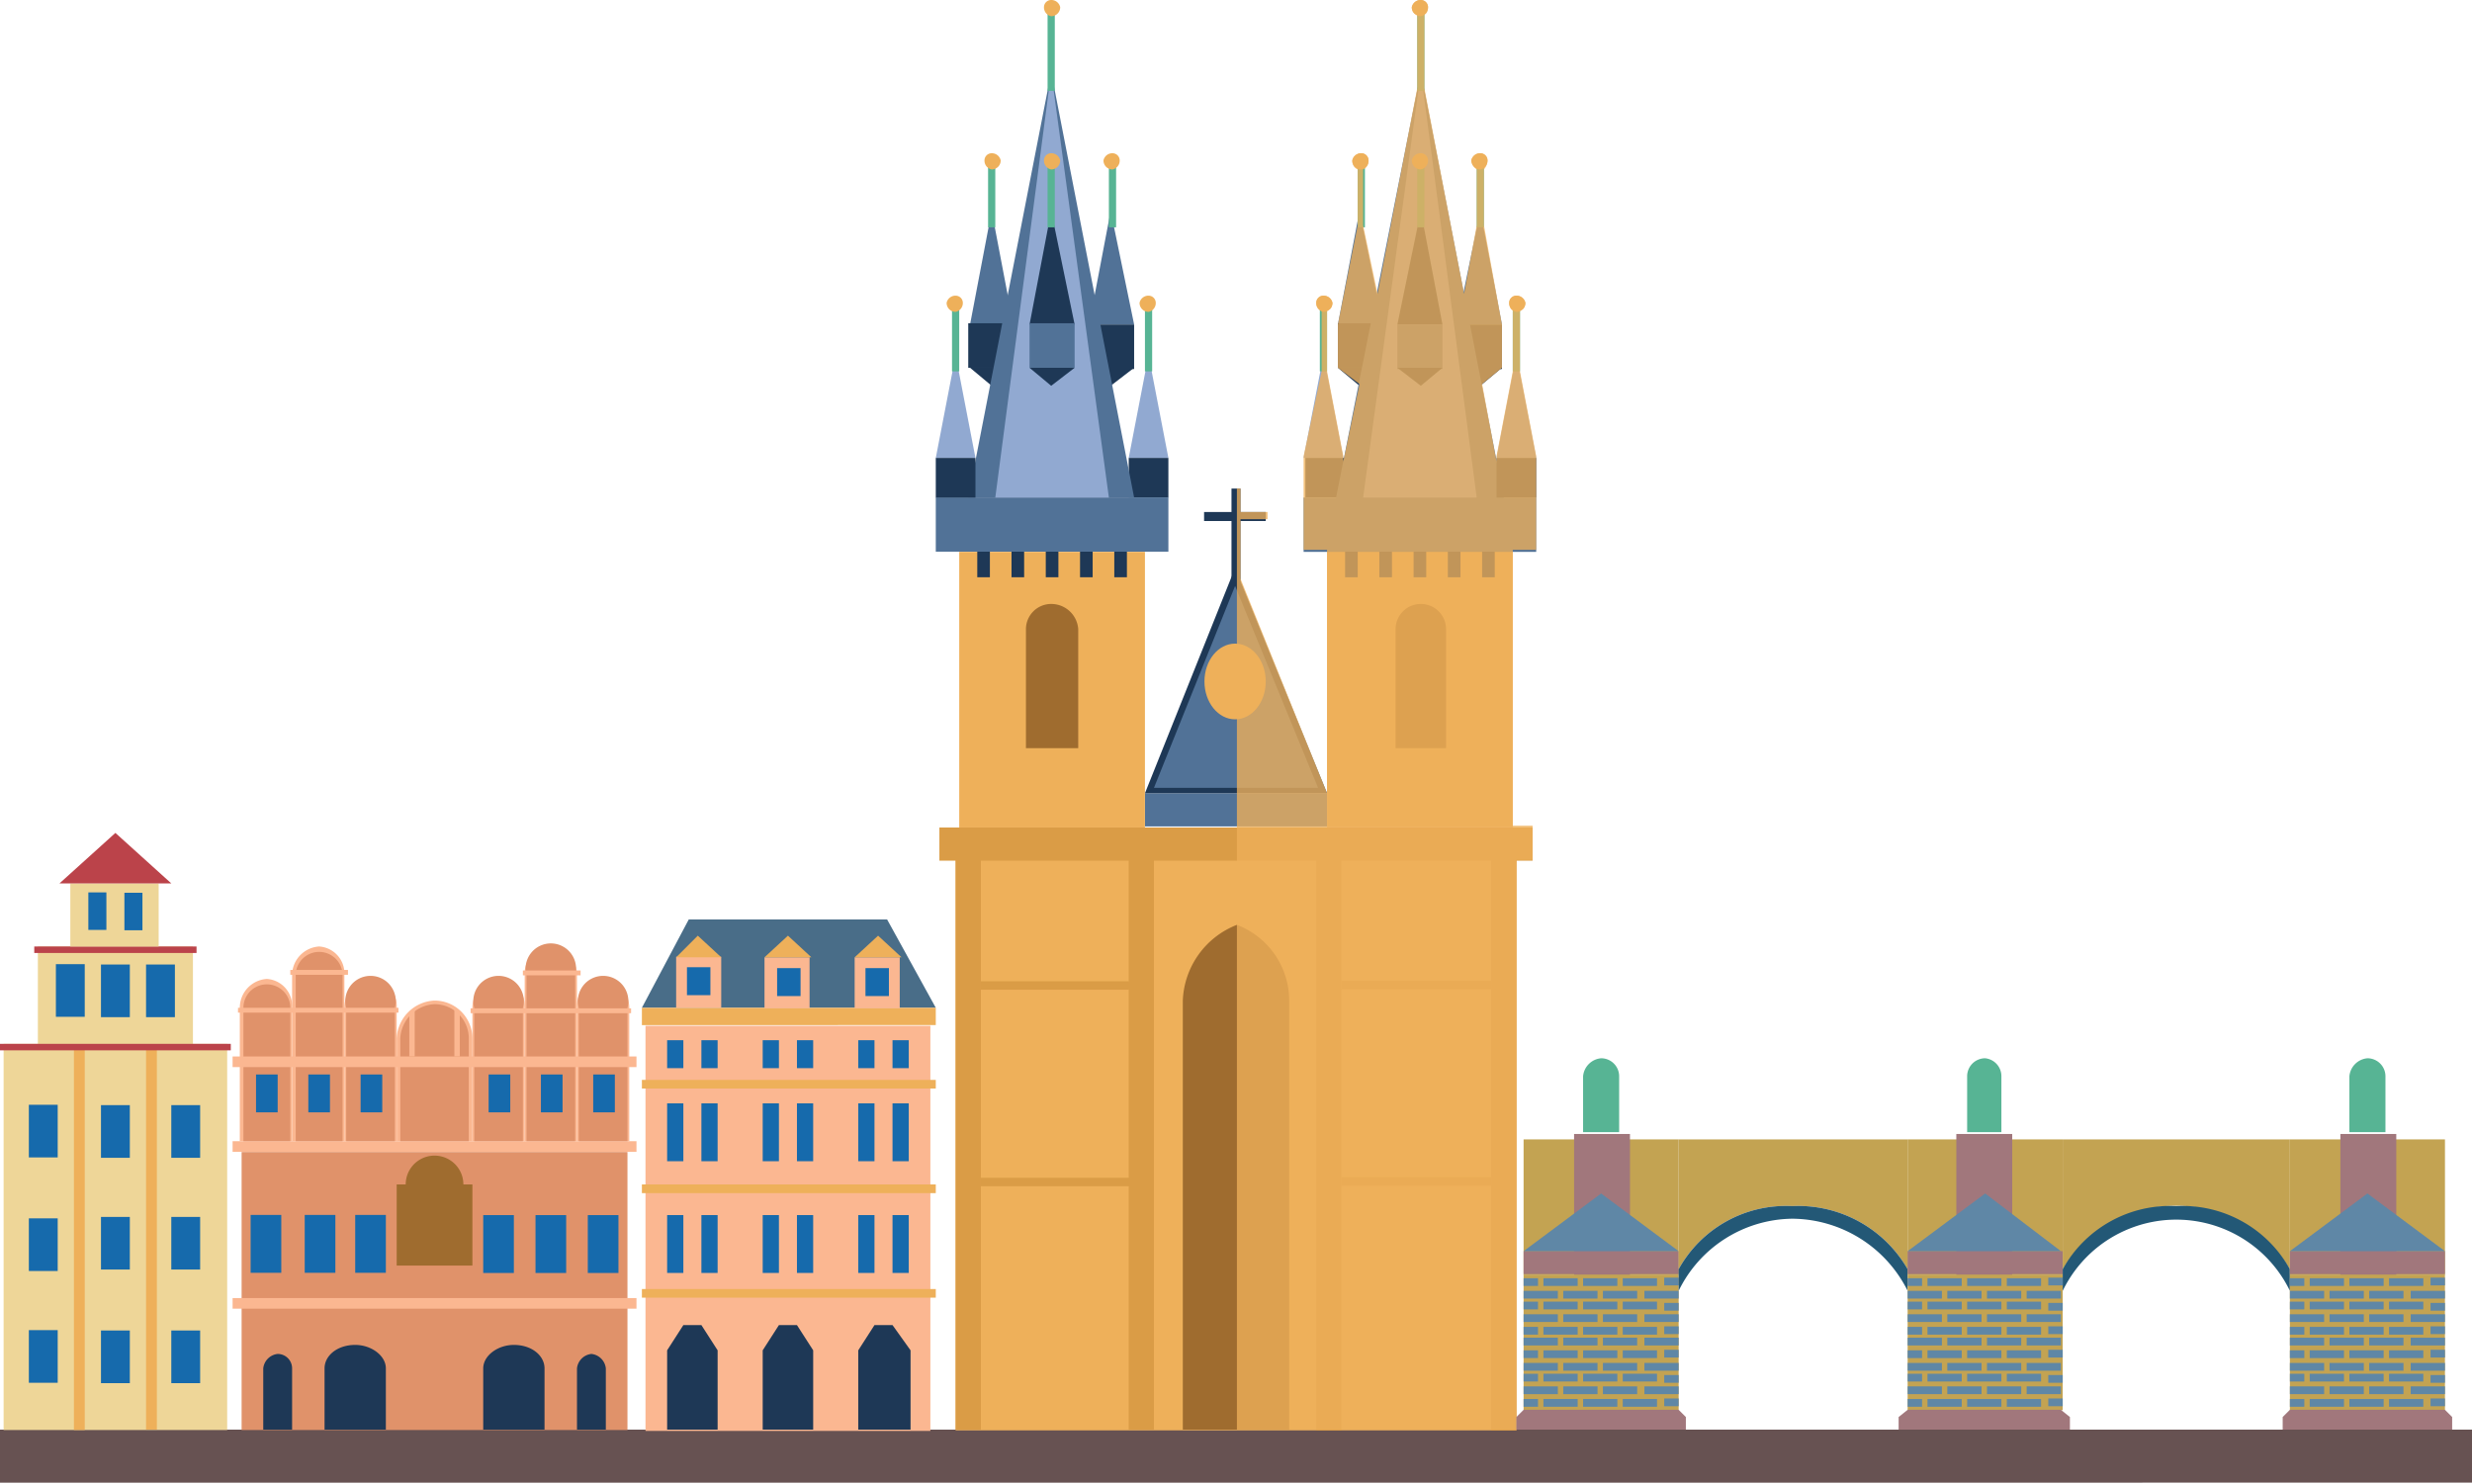 <svg xmlns="http://www.w3.org/2000/svg" viewBox="0 0 137.1 82.3"><g style="isolation:isolate"><path style="fill:#675252" d="M0 79.3h137.1v2.94H0z"/><path style="fill:#fbb791" d="M35.8 56.9h15.8v22.47H35.8z"/><path style="fill:#496d88" d="M51.9 55.9H35.6l2.6-4.9h11z"/><path style="fill:#eeb05a" d="M35.6 55.9h16.3v.96H35.6zm0 4h16.3v.48H35.6zm0 5.8h16.3v.48H35.6zm0 5.8h16.3v.48H35.6z"/><path style="fill:#fbb791" d="M42.4 53.1h2.5v2.83h-2.5z"/><path style="fill:#eeb05a" d="M45 53.1h-2.6l1.3-1.2z"/><path style="fill:#166aac" d="M43.1 53.7h1.3v1.55h-1.3z"/><path style="fill:#fbb791" d="M47.4 53.1h2.5v2.83h-2.5z"/><path style="fill:#eeb05a" d="M50 53.1h-2.6l1.3-1.2z"/><path style="fill:#166aac" d="M48 53.7h1.3v1.55H48zm-11 4h.9v1.55H37zm1.9 0h.9v1.55h-.9zm3.4 0h.9v1.55h-.9zm1.9 0h.9v1.55h-.9zm3.4 0h.9v1.55h-.9zm1.9 0h.9v1.55h-.9zM37 61.2h.9v3.21H37zm1.9 0h.9v3.21h-.9zm3.4 0h.9v3.21h-.9zm1.9 0h.9v3.21h-.9zm3.4 0h.9v3.21h-.9zm1.9 0h.9v3.21h-.9zM37 67.4h.9v3.21H37zm1.9 0h.9v3.21h-.9zm3.4 0h.9v3.21h-.9zm1.9 0h.9v3.21h-.9zm3.4 0h.9v3.21h-.9zm1.9 0h.9v3.21h-.9z"/><path transform="rotate(180 260.1 225.9)" style="fill:#fbb791" d="M480.2 395.9h2.5v2.83h-2.5z"/><path style="fill:#eeb05a" d="M37.5 53.1H40l-1.3-1.2z"/><path transform="rotate(180 260.1 225.9)" style="fill:#166aac" d="M480.8 396.6h1.3v1.55h-1.3z"/><path style="fill:#1e3856" d="M38.9 73.5h-1l-.9 1.4v4.4h2.8v-4.4zm5.3 0h-1l-.9 1.4v4.4h2.8v-4.4zm5.3 0h-1l-.9 1.4v4.4h2.9v-4.4z"/><path style="fill:#e0926a" d="M13.4 63.9h21.4v15.42H13.4z"/><path style="fill:#fbb791" d="M12.9 63.3h22.4v.59H12.9zm0 8.7h22.4v.59H12.9z"/><path style="fill:#166aac" d="M32.6 67.4h1.7v3.21h-1.7zm-2.9 0h1.7v3.21h-1.7zm-2.9 0h1.7v3.21h-1.7z"/><path transform="rotate(180 236.15 240.45)" style="fill:#166aac" d="M456.7 410.3h1.7v3.21h-1.7z"/><path transform="rotate(180 239.05 240.45)" style="fill:#166aac" d="M459.5 410.3h1.7v3.21h-1.7z"/><path transform="rotate(180 241.9 240.45)" style="fill:#166aac" d="M462.4 410.3h1.7v3.21h-1.7z"/><path d="M466.8 398.4a2.2 2.2 0 0 0-2.1 2.1v5.7h4.2v-5.7a2.1 2.1 0 0 0-2.1-2.1" transform="translate(-442.7 -342.9)" style="fill:#fbb791"/><path d="M464.9 406.2v-5.7a2 2 0 0 1 1.9-1.9 1.9 1.9 0 0 1 1.9 1.9v5.7Z" transform="translate(-442.7 -342.9)" style="fill:#e0926a"/><path d="M470.4 397.2a1.6 1.6 0 0 0-1.5 1.6v7.4h2.9v-7.4a1.5 1.5 0 0 0-1.4-1.6" transform="translate(-442.7 -342.9)" style="fill:#fbb791"/><path d="M469 406.2v-7.4a1.4 1.4 0 1 1 2.7 0v7.4Z" transform="translate(-442.7 -342.9)" style="fill:#e0926a"/><path d="M476.1 397.2a1.6 1.6 0 0 1 1.5 1.6v7.4h-2.9v-7.4a1.5 1.5 0 0 1 1.4-1.6" transform="translate(-442.7 -342.9)" style="fill:#fbb791"/><path d="M477.5 406.2v-7.4a1.4 1.4 0 1 0-2.7 0v7.4Z" transform="translate(-442.7 -342.9)" style="fill:#e0926a"/><path d="M473.2 395.4a1.5 1.5 0 0 0-1.4 1.6v9.2h2.9V397a1.6 1.6 0 0 0-1.5-1.6" transform="translate(-442.7 -342.9)" style="fill:#fbb791"/><path d="M471.9 406.2V397a1.4 1.4 0 1 1 2.7 0v9.2Z" transform="translate(-442.7 -342.9)" style="fill:#e0926a"/><path d="M463.3 397.2a1.5 1.5 0 0 1 1.4 1.6v7.4h-2.9v-7.4a1.6 1.6 0 0 1 1.5-1.6" transform="translate(-442.7 -342.9)" style="fill:#fbb791"/><path d="M464.6 406.2v-7.4a1.4 1.4 0 1 0-2.7 0v7.4Z" transform="translate(-442.7 -342.9)" style="fill:#e0926a"/><path d="M457.5 397.2a1.6 1.6 0 0 0-1.5 1.6v7.4h2.9v-7.4a1.5 1.5 0 0 0-1.4-1.6" transform="translate(-442.7 -342.9)" style="fill:#fbb791"/><path d="M456.2 406.2v-7.4a1.3 1.3 0 1 1 2.6 0v7.4Z" transform="translate(-442.7 -342.9)" style="fill:#e0926a"/><path d="M460.4 395.4a1.5 1.5 0 0 1 1.4 1.6v9.2h-2.9V397a1.6 1.6 0 0 1 1.5-1.6" transform="translate(-442.7 -342.9)" style="fill:#fbb791"/><path d="M461.7 406.2V397a1.3 1.3 0 1 0-2.6 0v9.2Z" transform="translate(-442.7 -342.9)" style="fill:#e0926a"/><path style="fill:#fbb791" d="M12.9 58.6h22.4v.59H12.9zm.3-2.7h8.9v.27h-8.9zm2.9-2.1h3.2v.27h-3.2z"/><path style="fill:#166aac" d="M20 59.6h1.2v2.1H20zm-2.9 0h1.2v2.1h-1.2zm-2.9 0h1.2v2.1h-1.2z"/><path transform="rotate(180 251.9 227.5)" style="fill:#fbb791" d="M468.8 398.8h8.9v.27h-8.9z"/><path transform="rotate(180 251.9 225.35)" style="fill:#fbb791" d="M471.6 396.6h3.2v.27h-3.2z"/><path transform="rotate(180 249 232.05)" style="fill:#166aac" d="M469.7 402.4h1.2v2.1h-1.2z"/><path transform="rotate(180 251.9 232.05)" style="fill:#166aac" d="M472.6 402.4h1.2v2.1h-1.2z"/><path transform="rotate(180 254.8 232.05)" style="fill:#166aac" d="M475.5 402.4h1.2v2.1h-1.2z"/><path style="fill:#fbb791" d="M23 58.6h-.3v-2.4l.3-.2zm2.2 0h.3v-2.4l-.3-.2z"/><path d="M468.4 408.6a1.6 1.6 0 1 0-3.2 0h-.5v4.5h4.2v-4.5Z" transform="translate(-442.7 -342.9)" style="fill:#9f6c2f"/><path d="M475.5 418a.9.9 0 0 0-.8.8v3.4h1.6v-3.4a.9.9 0 0 0-.8-.8m-4.3-.5c-.9 0-1.7.6-1.7 1.3v3.4h3.4v-3.4c0-.7-.7-1.3-1.7-1.3m-13.1.5a.8.8 0 0 1 .8.8v3.4h-1.6v-3.4a.9.9 0 0 1 .8-.8m4.3-.5c.9 0 1.7.6 1.7 1.3v3.4h-3.4v-3.4c0-.7.7-1.3 1.7-1.3" transform="translate(-442.7 -342.9)" style="fill:#1e3856"/><path style="fill:#eed698" d="M.2 57.9h12.4v21.42H.2z"/><path style="fill:#eeb05a" d="M4.1 57.9h.6v21.42h-.6z"/><path transform="rotate(180 229.75 240.05)" style="fill:#eeb05a" d="M450.8 400.8h.6v21.42h-.6z"/><path style="fill:#eed698" d="M2.1 52.5h8.6v5.53H2.1z"/><path style="fill:#bb434a" d="M1.9 52.5h9v.36h-9zM0 57.9h12.8v.36H0z"/><path style="fill:#eed698" d="M3.9 49h4.9v3.5H3.9z"/><path style="fill:#bb434a" d="M6.4 46.2 3.3 49h6.2z"/><path style="fill:#166aac" d="M5.6 53.5h1.6v2.92H5.6zm-.7-4h1v2.08h-1z"/><path transform="rotate(180 228.75 222)" style="fill:#166aac" d="M449.6 392.4h1v2.08h-1z"/><path style="fill:#166aac" d="M8.1 53.5h1.6v2.92H8.1z"/><path transform="rotate(180 225.25 226.35)" style="fill:#166aac" d="M445.8 396.3h1.6v2.92h-1.6z"/><path style="fill:#166aac" d="M5.6 61.3h1.6v2.92H5.6zm3.9 0h1.6v2.92H9.5z"/><path transform="rotate(180 223.8 234.2)" style="fill:#166aac" d="M444.4 404.2h1.6v2.92h-1.6z"/><path style="fill:#166aac" d="M5.6 67.5h1.6v2.92H5.6zm3.9 0h1.6v2.92H9.5z"/><path transform="rotate(180 223.8 240.45)" style="fill:#166aac" d="M444.4 410.4h1.6v2.92h-1.6z"/><path style="fill:#166aac" d="M5.6 73.8h1.6v2.92H5.6zm3.9 0h1.6v2.92H9.5z"/><path transform="rotate(180 223.8 246.7)" style="fill:#166aac" d="M444.4 416.7h1.6v2.92h-1.6z"/><path style="fill:#517297" d="M82.1 11.7 80.8 18h2.5z"/><path style="fill:#1e3856" d="M80.8 18h2.5v2.47h-2.5z"/><path style="fill:#1e3856" d="M80.8 21.4h1.3l1.2-1h-2.5z"/><path style="fill:#57b494" d="M81.9 9.2h.4v3.41h-.4z"/><path d="M525.2 351.8a.5.5 0 0 1-.4.5.5.5 0 0 1-.5-.5.5.5 0 0 1 .5-.4.4.4 0 0 1 .4.4" transform="translate(-442.7 -342.9)" style="fill:#eeb05a"/><path style="fill:#517297" d="m75.4 11.7 1.3 6.3h-2.5z"/><path transform="rotate(180 296.8 190.65)" style="fill:#1e3856" d="M516.9 360.9h2.5v2.47h-2.5z"/><path style="fill:#1e3856" d="M76.7 21.4h-1.3l-1.2-1h2.5z"/><path style="fill:#57b494" d="M75.3 9.2h.4v3.41h-.4z"/><path d="M517.7 351.8a.5.5 0 0 0 .5.5.5.5 0 0 0 .4-.5.4.4 0 0 0-.4-.4.5.5 0 0 0-.5.4" transform="translate(-442.7 -342.9)" style="fill:#eeb05a"/><path style="fill:#91a9d1" d="m73.4 19.7 1.1 5.7h-2.2z"/><path transform="rotate(180 294.8 197.9)" style="fill:#1e3856" d="M515 368.2h2.2v2.2H515z"/><path style="fill:#1e3856" d="M68.3 27.1h.5v5.21h-.5z"/><path transform="rotate(90 461.3 -21.3)" style="fill:#1e3856" d="M511 369.8h.5v3.42h-.5z"/><path style="fill:#57b494" d="M73.2 17.1h.4v3.5h-.4z"/><path d="M515.7 359.7a.5.5 0 0 0 .4.5.5.5 0 0 0 .5-.5.5.5 0 0 0-.5-.4.4.4 0 0 0-.4.4" transform="translate(-442.7 -342.9)" style="fill:#eeb05a"/><path style="fill:#eeb05a" d="M53 47.7h31.1v31.64H53z"/><path style="fill:#da9c46" d="M52.1 45.9H85v1.84H52.1z"/><path style="fill:#517297" d="M63.5 44h10.1v1.84H63.5z"/><path style="fill:#1e3856" d="m68.5 31.5-5 12.5h10.1z"/><path style="fill:#517297" d="m64 43.7 4.5-11.2 4.6 11.2z"/><path style="fill:#eeb05a" d="M73.6 30.6h10.3v15.29H73.6z"/><path style="fill:#517297" d="M72.3 27.6h12.9v3.01H72.3zM78.8 4l-4.7 23.6h9.3z"/><path style="fill:#91a9d1" d="m78.8 4-3.2 23.6h6.3zm5.3 15.7L83 25.4h2.2z"/><path style="fill:#1e3856" d="M83 25.4h2.2v2.2H83z"/><path style="fill:#57b494" d="M83.9 17.1h.4v3.5h-.4zM78.6.7h.4v4.34h-.4z"/><path d="M521.9 343.3a.5.5 0 0 1-.4.5.5.5 0 0 1-.5-.5.5.5 0 0 1 .5-.4.4.4 0 0 1 .4.4" transform="translate(-442.7 -342.9)" style="fill:#eeb05a"/><path d="M521.5 376.4a1.4 1.4 0 0 0-1.4 1.4v6.6h2.8v-6.6a1.4 1.4 0 0 0-1.4-1.4m-10.2 17.8a4.7 4.7 0 0 0-3 4.2v23.8h5.9v-23.8a4.5 4.5 0 0 0-2.9-4.2" transform="translate(-442.7 -342.9)" style="fill:#9f6c2f"/><path style="fill:#da9c46" d="M73 47.7h1.4v31.64H73zm9.7 0h1.4v31.64h-1.4z"/><path d="M527.3 359.7a.5.5 0 0 1-.5.5.5.5 0 0 1-.4-.5.4.4 0 0 1 .4-.4.5.5 0 0 1 .5.4" transform="translate(-442.7 -342.9)" style="fill:#eeb05a"/><path style="fill:#1e3856" d="M78.8 11.7 77.5 18H80z"/><path style="fill:#517297" d="M77.5 18H80v2.47h-2.5z"/><path style="fill:#1e3856" d="m78.8 21.4 1.2-1h-2.5z"/><path style="fill:#57b494" d="M78.6 9.2h.4v3.41h-.4z"/><path d="M521.9 351.8a.5.5 0 0 1-.4.5.5.5 0 0 1-.5-.5.5.5 0 0 1 .5-.4.4.4 0 0 1 .4.4" transform="translate(-442.7 -342.9)" style="fill:#eeb05a"/><path style="fill:#1e3856" d="M74.6 30.6h.7v1.42h-.7zm1.9 0h.7v1.42h-.7zm1.9 0h.7v1.42h-.7zm1.9 0h.7v1.42h-.7zm1.9 0h.7v1.42h-.7z"/><ellipse cx="68.5" cy="37.8" rx="1.7" ry="2.1" style="fill:#eeb05a"/><path style="fill:#da9c46" d="M74.4 54.4h8.3v.47h-8.3zm0 10.9h8.3v.47h-8.3z"/><path style="fill:#517297" d="m55 11.7 1.2 6.3h-2.4z"/><path transform="rotate(180 276.35 190.65)" style="fill:#1e3856" d="M496.5 360.9h2.5v2.47h-2.5z"/><path style="fill:#1e3856" d="M56.2 21.4H55l-1.2-1h2.4z"/><path style="fill:#57b494" d="M54.8 9.2h.4v3.41h-.4z"/><path d="M497.3 351.8a.5.5 0 0 0 .4.5.5.5 0 0 0 .5-.5.5.5 0 0 0-.5-.4.4.4 0 0 0-.4.4" transform="translate(-442.7 -342.9)" style="fill:#eeb05a"/><path style="fill:#517297" d="M61.6 11.7 60.4 18h2.5z"/><path style="fill:#1e3856" d="M60.4 18h2.5v2.47h-2.5z"/><path style="fill:#1e3856" d="M60.4 21.4h1.2l1.3-1h-2.5z"/><path style="fill:#57b494" d="M61.5 9.2h.4v3.41h-.4z"/><path d="M504.8 351.8a.5.5 0 0 1-.4.5.5.5 0 0 1-.5-.5.5.5 0 0 1 .5-.4.4.4 0 0 1 .4.4" transform="translate(-442.7 -342.9)" style="fill:#eeb05a"/><path style="fill:#91a9d1" d="m63.7 19.7-1.1 5.7h2.2z"/><path style="fill:#1e3856" d="M62.6 25.4h2.2v2.2h-2.2z"/><path style="fill:#57b494" d="M63.5 17.1h.4v3.5h-.4z"/><path d="M506.8 359.7a.5.5 0 0 1-.4.5.5.5 0 0 1-.5-.5.5.5 0 0 1 .5-.4.4.4 0 0 1 .4.4" transform="translate(-442.7 -342.9)" style="fill:#eeb05a"/><path transform="rotate(180 279.7 209.65)" style="fill:#eeb05a" d="M495.9 373.4h10.3v15.29h-10.3z"/><path transform="rotate(180 279.7 200.5)" style="fill:#517297" d="M494.6 370.4h12.9v3.01h-12.9z"/><path style="fill:#517297" d="m58.3 4 4.6 23.6h-9.2z"/><path style="fill:#91a9d1" d="m58.3 4 3.2 23.6h-6.3zM53 19.7l1.1 5.7h-2.2z"/><path transform="rotate(180 274.35 197.9)" style="fill:#1e3856" d="M494.6 368.2h2.2v2.2h-2.2z"/><path style="fill:#57b494" d="M52.8 17.1h.4v3.5h-.4zM58.1.7h.4v4.34h-.4z"/><path d="M500.6 343.3a.5.5 0 0 0 .4.5.5.5 0 0 0 .5-.5.5.5 0 0 0-.5-.4.4.4 0 0 0-.4.4" transform="translate(-442.7 -342.9)" style="fill:#eeb05a"/><path d="M501 376.4a1.5 1.5 0 0 1 1.5 1.4v6.6h-2.9v-6.6a1.4 1.4 0 0 1 1.4-1.4" transform="translate(-442.7 -342.9)" style="fill:#9f6c2f"/><path transform="rotate(180 284.7 234.95)" style="fill:#da9c46" d="M505.4 390.6h1.4v31.64h-1.4z"/><path transform="rotate(180 275.05 234.95)" style="fill:#da9c46" d="M495.7 390.6h1.4v31.64h-1.4z"/><path d="M495.2 359.7a.5.5 0 0 0 .5.5.5.5 0 0 0 .4-.5.4.4 0 0 0-.4-.4.5.5 0 0 0-.5.4" transform="translate(-442.7 -342.9)" style="fill:#eeb05a"/><path style="fill:#1e3856" d="m58.3 11.7 1.3 6.3h-2.5z"/><path transform="rotate(180 279.7 190.65)" style="fill:#517297" d="M499.8 360.9h2.5v2.47h-2.5z"/><path style="fill:#1e3856" d="m58.3 21.4-1.2-1h2.5z"/><path style="fill:#57b494" d="M58.1 9.2h.4v3.41h-.4z"/><path d="M500.6 351.8a.5.5 0 0 0 .4.5.5.5 0 0 0 .5-.5.5.5 0 0 0-.5-.4.4.4 0 0 0-.4.4" transform="translate(-442.7 -342.9)" style="fill:#eeb05a"/><path style="fill:#1e3856" d="M61.8 30.6h.7v1.42h-.7zm-1.9 0h.7v1.42h-.7zm-1.9 0h.7v1.42H58zm-1.9 0h.7v1.42h-.7zm-1.9 0h.7v1.42h-.7z"/><path transform="rotate(180 279.9 226.1)" style="fill:#da9c46" d="M497.1 397.3h8.3v.47h-8.3z"/><path transform="rotate(180 279.9 237)" style="fill:#da9c46" d="M497.1 408.2h8.3v.47h-8.3z"/><path d="M527 363.5v-3.4c.2 0 .3-.2.3-.4a.5.5 0 0 0-.5-.4.4.4 0 0 0-.4.4c0 .2.1.4.2.4v3.4l-.9 4.7v.3l-.8-4.3 1.1-.9v-2.4l-1-5.5v-3.1a.8.8 0 0 0 .2-.5.4.4 0 0 0-.4-.4.5.5 0 0 0-.5.4.9.9 0 0 0 .3.5v3.1l-.7 3.8-2.2-11.4v-4.1c.1 0 .2-.2.2-.4a.4.4 0 0 0-.4-.4.5.5 0 0 0-.5.4c0 .2.1.4.3.4v4.1l-2.2 11.4-.8-3.8v-3.1a.5.5 0 0 0 .3-.5.4.4 0 0 0-.4-.4.5.5 0 0 0-.5.4.5.5 0 0 0 .3.5v3.1l-1.1 5.5v2.4l1.2.9-.9 4.3v-.3l-.9-4.7v-3.4c.2 0 .3-.2.3-.4a.5.5 0 0 0-.5-.4.4.4 0 0 0-.4.4c0 .2.1.4.3.4v3.4l-1 4.7v5.2h1.3v13.5l-4.8-11.9v-3.3h1.5v-.4h-1.5V370h-.2v52.2h15.5v-31.6h.9v-1.9h-1.1v-15.3h1.3v-5.2z" transform="translate(-442.7 -342.9)" style="fill:#eeb05a;opacity:.78;mix-blend-mode:multiply"/><path style="fill:#c3a352" d="M84.5 63.2h8.6v7.52h-8.6z"/><path style="fill:#a1777c" d="M87.3 62.9h3.1v7.84h-3.1z"/><path style="fill:#c3a352" d="M84.5 70.7h8.6v7.52h-8.6z"/><path style="fill:#5f87a6" d="M84.5 71.6h1.9v.43h-1.9zm2.2 0h1.9v.43h-1.9zm2.2 0h1.9v.43h-1.9zm2.3 0h1.9v.43h-1.9zm-6.7.6h.8v.43h-.8z"/><path transform="rotate(180 314.05 243.9)" style="fill:#5f87a6" d="M535 415.1h.8v.43h-.8z"/><path style="fill:#5f87a6" d="M85.6 72.2h1.9v.43h-1.9zm2.2 0h1.9v.43h-1.9zm2.2 0h1.9v.43H90zm-5.5-1.3h.8v.43h-.8z"/><path transform="rotate(180 314.05 242.55)" style="fill:#5f87a6" d="M535 413.8h.8v.43h-.8z"/><path style="fill:#5f87a6" d="M85.6 70.9h1.9v.43h-1.9zm2.2 0h1.9v.43h-1.9zm2.2 0h1.9v.43H90zm-5.5 2h1.9v.43h-1.9zm2.2 0h1.9v.43h-1.9zm2.2 0h1.9v.43h-1.9zm2.3 0h1.9v.43h-1.9zm-6.7.7h.8v.43h-.8z"/><path transform="rotate(180 314.05 245.2)" style="fill:#5f87a6" d="M535 416.4h.8v.43h-.8z"/><path style="fill:#5f87a6" d="M85.6 73.6h1.9v.43h-1.9zm2.2 0h1.9v.43h-1.9zm2.2 0h1.9v.43H90zm-5.5.6h1.9v.43h-1.9zm2.2 0h1.9v.43h-1.9zm2.2 0h1.9v.43h-1.9zm2.3 0h1.9v.43h-1.9zm-6.7.7h.8v.43h-.8z"/><path transform="rotate(180 314.05 246.55)" style="fill:#5f87a6" d="M535 417.8h.8v.43h-.8z"/><path style="fill:#5f87a6" d="M85.6 74.9h1.9v.43h-1.9zm2.2 0h1.9v.43h-1.9zm2.2 0h1.9v.43H90zm-5.5.7h1.9v.43h-1.9zm2.2 0h1.9v.43h-1.9zm2.2 0h1.9v.43h-1.9zm2.3 0h1.9v.43h-1.9zm-6.7.6h.8v.43h-.8z"/><path transform="rotate(180 314.05 247.9)" style="fill:#5f87a6" d="M535 419.1h.8v.43h-.8z"/><path style="fill:#5f87a6" d="M85.6 76.2h1.9v.43h-1.9zm2.2 0h1.9v.43h-1.9zm2.2 0h1.9v.43H90zm-5.5.7h1.9v.43h-1.9zm2.2 0h1.9v.43h-1.9zm2.2 0h1.9v.43h-1.9zm2.3 0h1.9v.43h-1.9zm-6.7.7h.8v.43h-.8z"/><path transform="rotate(180 314.05 249.2)" style="fill:#5f87a6" d="M535 420.4h.8v.43h-.8z"/><path style="fill:#5f87a6" d="M85.6 77.6h1.9v.43h-1.9zm2.2 0h1.9v.43h-1.9zm2.2 0h1.9v.43H90z"/><path style="fill:#a1777c" d="M84.5 69.4h8.6v1.27h-8.6z"/><path style="fill:#5f87a6" d="M93.1 69.4h-8.6l4.3-3.2z"/><path style="fill:#a1777c" d="M93.1 78.2h-8.6l-.4.4v.7h9.4v-.7z"/><path d="M542.1 406.1h-6.3v7.2a6.8 6.8 0 0 1 6.3-3.5 7 7 0 0 1 6.4 3.5v-7.2Z" transform="translate(-442.7 -342.9)" style="fill:#c3a352"/><path d="M542.1 409.8a6.8 6.8 0 0 0-6.3 3.5v1.2a7.1 7.1 0 0 1 6.3-4 7.2 7.2 0 0 1 6.4 4v-1.2a7 7 0 0 0-6.4-3.5" transform="translate(-442.7 -342.9)" style="fill:#235876"/><path style="fill:#c3a352" d="M105.8 63.2h8.6v7.52h-8.6z"/><path style="fill:#a1777c" d="M108.5 62.9h3.1v7.84h-3.1z"/><path style="fill:#c3a352" d="M105.8 70.7h8.6v7.52h-8.6z"/><path style="fill:#5f87a6" d="M105.8 71.6h1.9v.43h-1.9zm2.2 0h1.9v.43H108zm2.2 0h1.9v.43h-1.9zm2.2 0h1.9v.43h-1.9zm-6.6.6h.8v.43h-.8z"/><path transform="rotate(180 335.3 243.9)" style="fill:#5f87a6" d="M556.2 415.1h.8v.43h-.8z"/><path style="fill:#5f87a6" d="M106.9 72.2h1.9v.43h-1.9zm2.2 0h1.9v.43h-1.9zm2.2 0h1.9v.43h-1.9zm-5.5-1.3h.8v.43h-.8z"/><path transform="rotate(180 335.3 242.55)" style="fill:#5f87a6" d="M556.2 413.8h.8v.43h-.8z"/><path style="fill:#5f87a6" d="M106.9 70.9h1.9v.43h-1.9zm2.2 0h1.9v.43h-1.9zm2.2 0h1.9v.43h-1.9zm-5.5 2h1.9v.43h-1.9zm2.2 0h1.9v.43H108zm2.2 0h1.9v.43h-1.9zm2.2 0h1.9v.43h-1.9zm-6.6.7h.8v.43h-.8z"/><path transform="rotate(180 335.3 245.2)" style="fill:#5f87a6" d="M556.2 416.4h.8v.43h-.8z"/><path style="fill:#5f87a6" d="M106.9 73.6h1.9v.43h-1.9zm2.2 0h1.9v.43h-1.9zm2.2 0h1.9v.43h-1.9zm-5.5.6h1.9v.43h-1.9zm2.2 0h1.9v.43H108zm2.2 0h1.9v.43h-1.9zm2.2 0h1.9v.43h-1.9zm-6.6.7h.8v.43h-.8z"/><path transform="rotate(180 335.3 246.55)" style="fill:#5f87a6" d="M556.2 417.8h.8v.43h-.8z"/><path style="fill:#5f87a6" d="M106.9 74.9h1.9v.43h-1.9zm2.2 0h1.9v.43h-1.9zm2.2 0h1.9v.43h-1.9zm-5.5.7h1.9v.43h-1.9zm2.2 0h1.9v.43H108zm2.2 0h1.9v.43h-1.9zm2.2 0h1.9v.43h-1.9zm-6.6.6h.8v.43h-.8z"/><path transform="rotate(180 335.3 247.9)" style="fill:#5f87a6" d="M556.2 419.1h.8v.43h-.8z"/><path style="fill:#5f87a6" d="M106.9 76.2h1.9v.43h-1.9zm2.2 0h1.9v.43h-1.9zm2.2 0h1.9v.43h-1.9zm-5.5.7h1.9v.43h-1.9zm2.2 0h1.9v.43H108zm2.2 0h1.9v.43h-1.9zm2.2 0h1.9v.43h-1.9zm-6.6.7h.8v.43h-.8z"/><path transform="rotate(180 335.3 249.2)" style="fill:#5f87a6" d="M556.2 420.4h.8v.43h-.8z"/><path style="fill:#5f87a6" d="M106.9 77.6h1.9v.43h-1.9zm2.2 0h1.9v.43h-1.9zm2.2 0h1.9v.43h-1.9z"/><path style="fill:#a1777c" d="M105.8 69.4h8.6v1.27h-8.6z"/><path style="fill:#5f87a6" d="M114.3 69.4h-8.5l4.3-3.2z"/><path style="fill:#a1777c" d="M114.3 78.2h-8.5l-.5.4v.7h9.5v-.7z"/><path d="M563.4 406.1h-6.3v7.2a7.4 7.4 0 0 1 12.6 0v-7.2Z" transform="translate(-442.7 -342.9)" style="fill:#c3a352"/><path d="M563.4 409.8a6.8 6.8 0 0 0-6.3 3.5v1.2a7 7 0 0 1 12.6 0v-1.2a6.8 6.8 0 0 0-6.3-3.5" transform="translate(-442.7 -342.9)" style="fill:#235876"/><path style="fill:#c3a352" d="M127 63.2h8.6v7.52H127z"/><path style="fill:#a1777c" d="M129.8 62.9h3.1v7.84h-3.1z"/><path style="fill:#c3a352" d="M127 70.7h8.6v7.52H127z"/><path style="fill:#5f87a6" d="M127 71.6h1.9v.43H127zm2.2 0h1.9v.43h-1.9zm2.2 0h1.9v.43h-1.9zm2.3 0h1.9v.43h-1.9zm-6.7.6h.8v.43h-.8z"/><path transform="rotate(180 356.55 243.9)" style="fill:#5f87a6" d="M577.5 415.1h.8v.43h-.8z"/><path style="fill:#5f87a6" d="M128.1 72.2h1.9v.43h-1.9zm2.2 0h1.9v.43h-1.9zm2.2 0h1.9v.43h-1.9zm-5.5-1.3h.8v.43h-.8z"/><path transform="rotate(180 356.55 242.55)" style="fill:#5f87a6" d="M577.5 413.8h.8v.43h-.8z"/><path style="fill:#5f87a6" d="M128.1 70.9h1.9v.43h-1.9zm2.2 0h1.9v.43h-1.9zm2.2 0h1.9v.43h-1.9zm-5.5 2h1.9v.43H127zm2.2 0h1.9v.43h-1.9zm2.2 0h1.9v.43h-1.9zm2.3 0h1.9v.43h-1.9zm-6.7.7h.8v.43h-.8z"/><path transform="rotate(180 356.55 245.2)" style="fill:#5f87a6" d="M577.5 416.4h.8v.43h-.8z"/><path style="fill:#5f87a6" d="M128.1 73.6h1.9v.43h-1.9zm2.2 0h1.9v.43h-1.9zm2.2 0h1.9v.43h-1.9zm-5.5.6h1.9v.43H127zm2.2 0h1.9v.43h-1.9zm2.2 0h1.9v.43h-1.9zm2.3 0h1.9v.43h-1.9zm-6.7.7h.8v.43h-.8z"/><path transform="rotate(180 356.55 246.55)" style="fill:#5f87a6" d="M577.5 417.8h.8v.43h-.8z"/><path style="fill:#5f87a6" d="M128.1 74.9h1.9v.43h-1.9zm2.2 0h1.9v.43h-1.9zm2.2 0h1.9v.43h-1.9zm-5.5.7h1.9v.43H127zm2.2 0h1.9v.43h-1.9zm2.2 0h1.9v.43h-1.9zm2.3 0h1.9v.43h-1.9zm-6.7.6h.8v.43h-.8z"/><path transform="rotate(180 356.55 247.9)" style="fill:#5f87a6" d="M577.5 419.1h.8v.43h-.8z"/><path style="fill:#5f87a6" d="M128.1 76.2h1.9v.43h-1.9zm2.2 0h1.9v.43h-1.9zm2.2 0h1.9v.43h-1.9zm-5.5.7h1.9v.43H127zm2.2 0h1.9v.43h-1.9zm2.2 0h1.9v.43h-1.9zm2.3 0h1.9v.43h-1.9zm-6.7.7h.8v.43h-.8z"/><path transform="rotate(180 356.55 249.2)" style="fill:#5f87a6" d="M577.5 420.4h.8v.43h-.8z"/><path style="fill:#5f87a6" d="M128.1 77.6h1.9v.43h-1.9zm2.2 0h1.9v.43h-1.9zm2.2 0h1.9v.43h-1.9z"/><path style="fill:#a1777c" d="M127 69.4h8.6v1.27H127z"/><path style="fill:#5f87a6" d="M135.6 69.4H127l4.3-3.2z"/><path style="fill:#a1777c" d="M135.6 78.2H127l-.4.4v.7h9.4v-.7z"/><path d="M531.5 401.6a1.1 1.1 0 0 0-1 1v3.1h2v-3.1a1 1 0 0 0-1-1m21.3 0a1 1 0 0 0-1 1v3.1h1.9v-3.1a1 1 0 0 0-.9-1m21.2 0a1.1 1.1 0 0 0-1 1v3.1h2v-3.1a1 1 0 0 0-1-1" transform="translate(-442.7 -342.9)" style="fill:#57b494"/></g></svg>